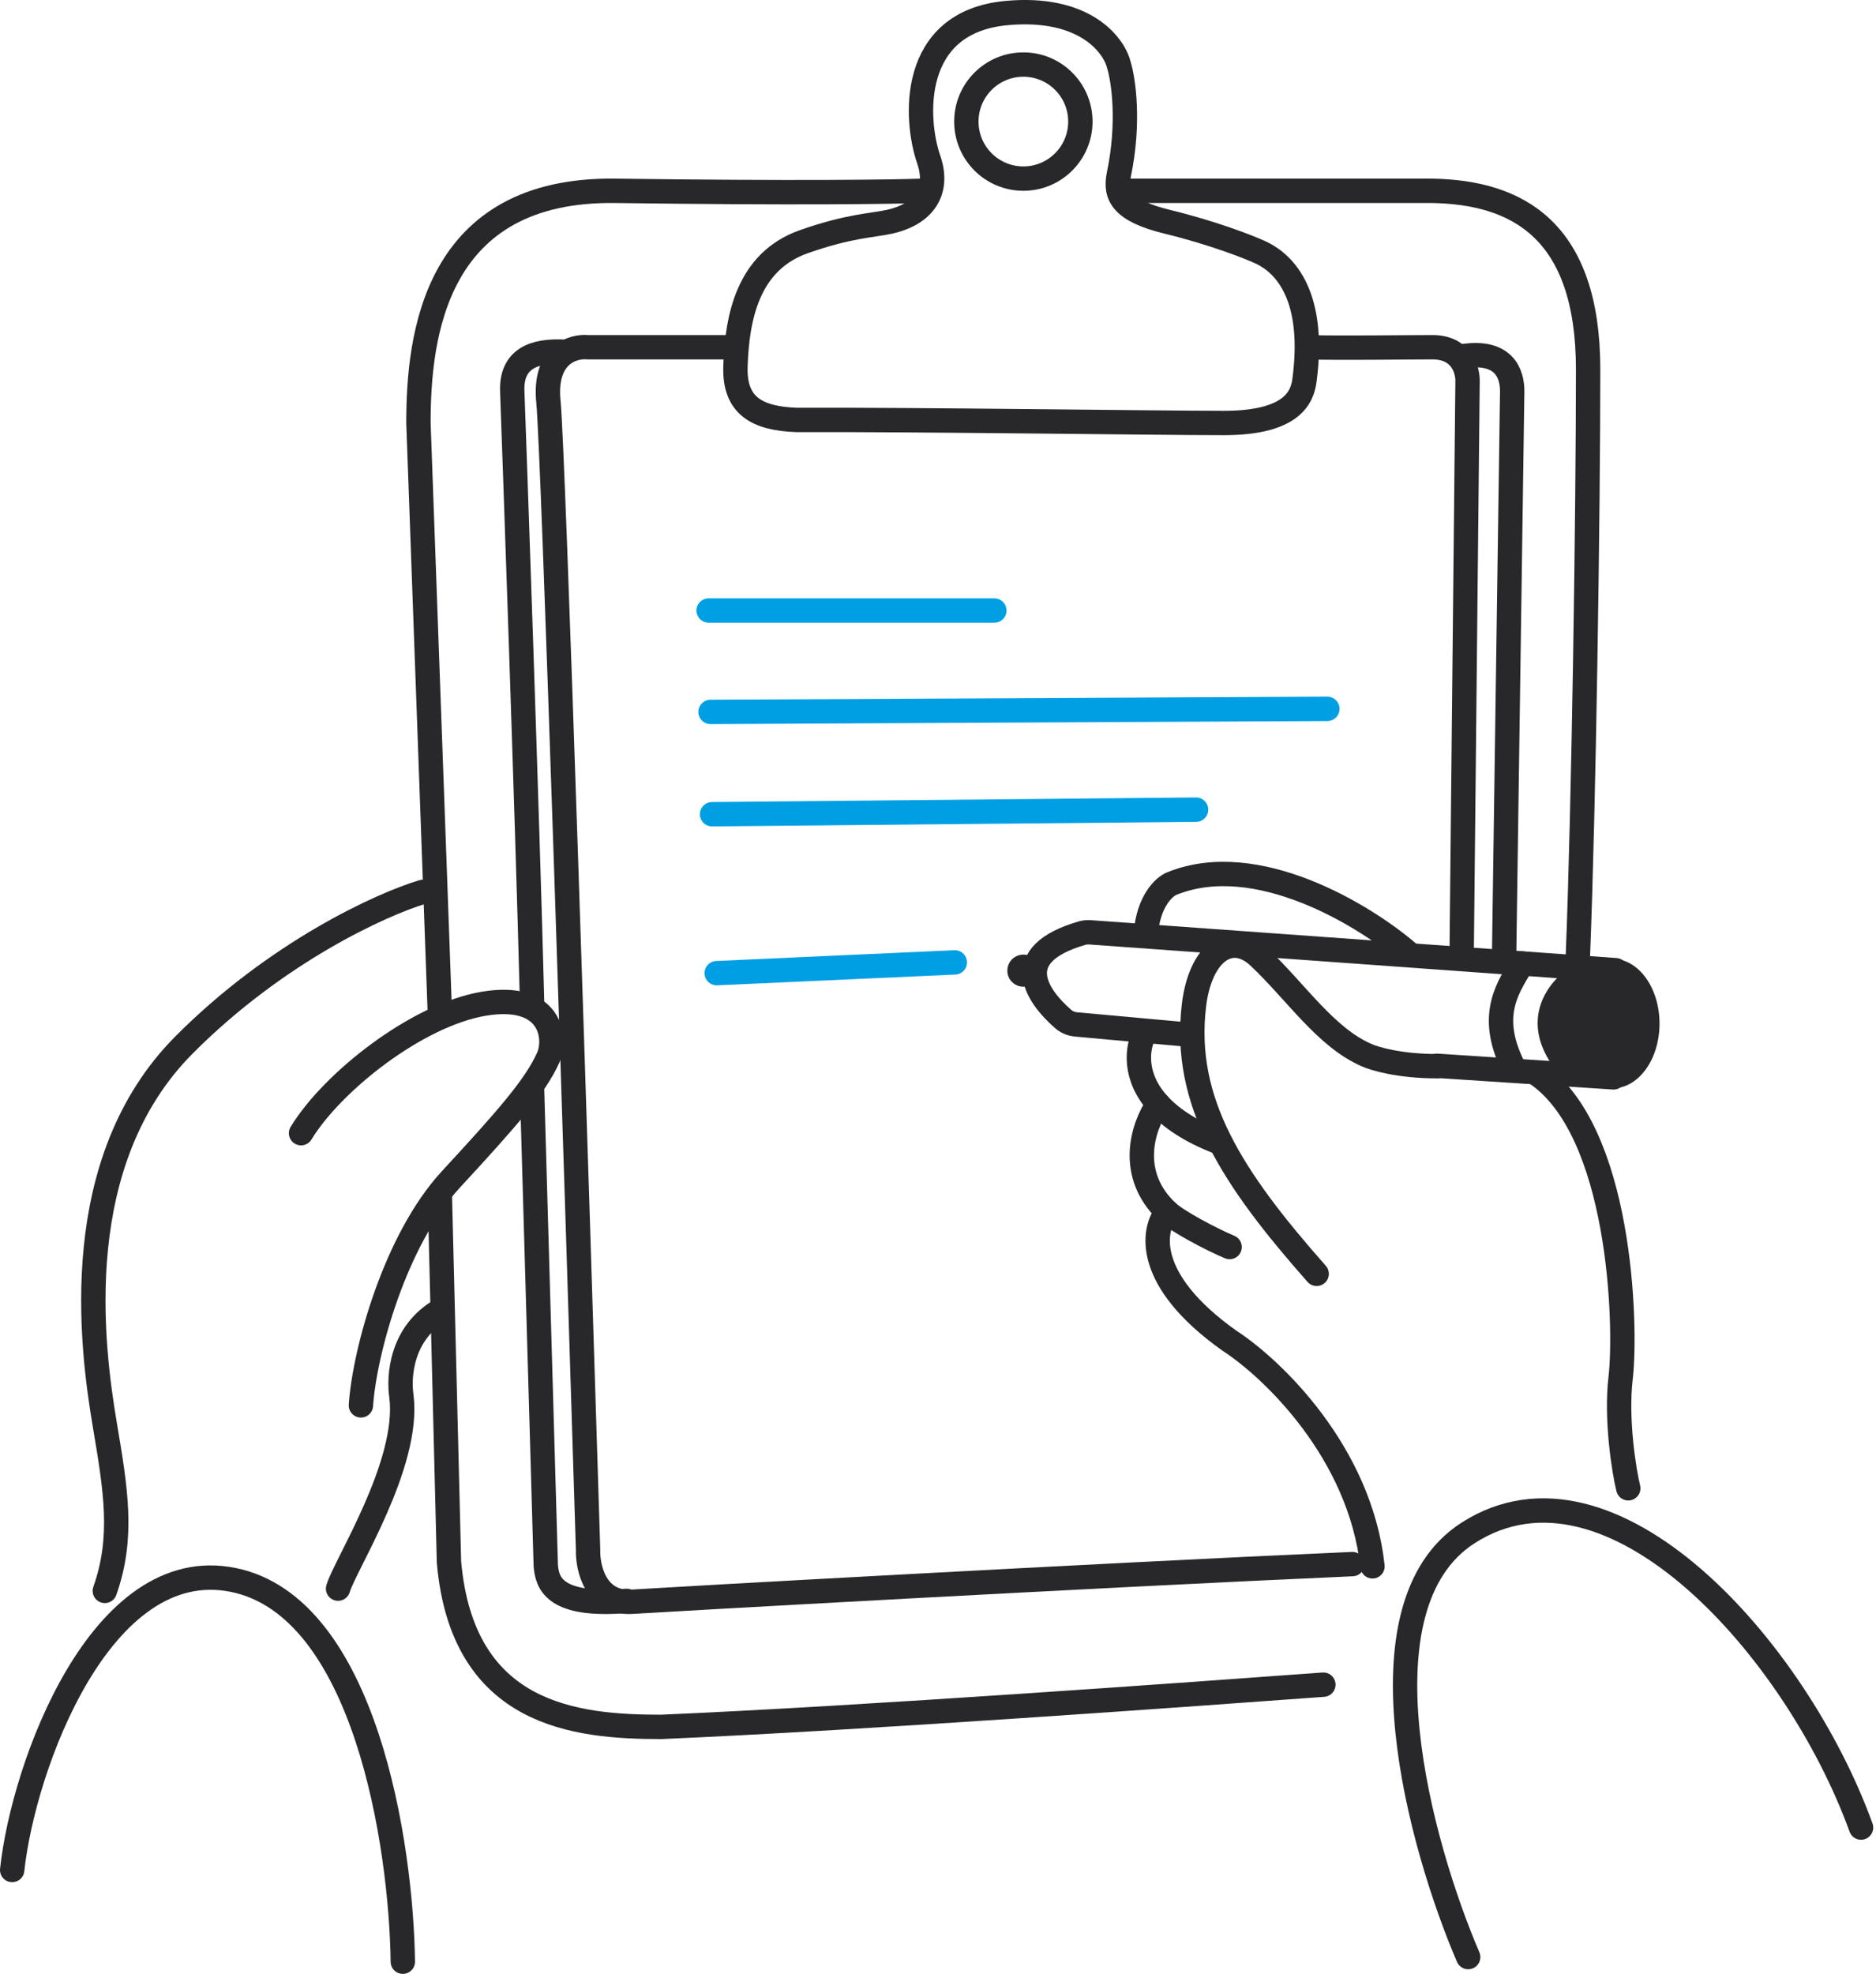 <?xml version="1.0" encoding="UTF-8"?> <svg xmlns="http://www.w3.org/2000/svg" width="154" height="162" viewBox="0 0 154 162" fill="none"><path d="M8.605 130.566C10.162 126.169 9.504 122.268 8.605 116.938C7.48 110.277 5.606 95.319 15.101 85.766C22.698 78.124 31.343 74.202 34.716 73.196" stroke="#28282B" stroke-width="2" stroke-linecap="round"></path><path d="M27.752 130.381C28.295 128.479 33.636 120.205 32.957 114.623C32.712 113.035 32.883 109.382 36.255 107.477" stroke="#28282B" stroke-width="2" stroke-linecap="round"></path><path d="M24.713 93.001C27.278 88.786 34.241 83.289 39.738 82.373C45.235 81.457 45.721 85.194 45.013 86.781C43.949 89.16 41.635 91.791 37.008 96.801C32.423 101.765 29.92 110.956 29.628 115.34" stroke="#28282B" stroke-width="2" stroke-linecap="round"></path><path d="M115.559 78.169C111.997 75.112 103.137 69.701 96.196 72.515C95.567 72.766 94.26 73.948 94.058 76.662" stroke="#28282B" stroke-width="2" stroke-linecap="round"></path><path d="M133.664 122.146C133.329 120.806 132.633 116.517 133.035 113.099C133.538 108.827 133.083 92.703 126.042 88.054" stroke="#28282B" stroke-width="2" stroke-linecap="round"></path><path d="M132.457 88.42L117.975 87.471" stroke="#28282B" stroke-width="2" stroke-linecap="round"></path><ellipse cx="132.381" cy="84.006" rx="3.848" ry="5.314" fill="#28282B"></ellipse><path d="M127.21 87.098C125.195 83.883 126.677 81.292 128.064 80.041C128.388 79.749 128.824 79.636 129.259 79.656L131.927 79.78C133.029 79.831 133.881 80.765 133.832 81.867L133.635 86.296C133.584 87.448 132.572 88.318 131.426 88.196L128.553 87.891C128.009 87.834 127.5 87.561 127.21 87.098Z" fill="#28282B"></path><path d="M85.32 79.811C85.214 80.759 84.168 81.283 83.345 80.802C82.359 80.225 82.523 78.753 83.612 78.407C84.522 78.118 85.427 78.863 85.32 79.811Z" fill="#28282B"></path><path d="M36.105 83.106L34.35 34.708C34.35 27.565 35.679 15.46 50.52 15.661C65.361 15.861 73.417 15.744 75.59 15.661" stroke="#28282B" stroke-width="2" stroke-linecap="round"></path><path d="M92.638 15.661H117.582C124.476 15.786 130.368 18.794 130.368 30.323C130.368 41.852 130.026 65.953 129.525 78.526" stroke="#28282B" stroke-width="2" stroke-linecap="round"></path><path d="M108.635 138.262C98.356 139.014 70.868 141.017 54.28 141.727C47.26 141.727 37.959 140.824 36.856 128.193L36.104 97.992" stroke="#28282B" stroke-width="2" stroke-linecap="round"></path><circle cx="84.007" cy="9.978" r="4.68" stroke="#28282B" stroke-width="2"></circle><path d="M76.234 13.079C77.134 15.681 75.86 17.581 72.987 18.207C71.613 18.506 69.69 18.532 65.993 19.833C61.372 21.458 60.498 26.086 60.373 30.088C60.273 33.289 62.121 34.34 65.368 34.465C74.819 34.423 95.06 34.715 100.464 34.715C106.085 34.715 106.902 32.589 107.084 31.213C107.983 24.41 105.585 21.683 103.462 20.708C102.463 20.249 99.54 19.107 95.843 18.207C92.146 17.306 91.48 16.081 91.846 14.33C92.746 10.028 92.221 6.534 91.846 5.325C91.43 3.658 88.999 0.473 82.604 1.073C74.611 1.824 75.11 9.828 76.234 13.079Z" stroke="#28282B" stroke-width="2" stroke-linecap="round"></path><path d="M119.995 77.609L120.471 31.249C120.471 30.248 119.904 28.497 117.593 28.497C115.216 28.497 109.877 28.581 107.458 28.497" stroke="#28282B" stroke-width="2" stroke-linecap="round"></path><path d="M59.786 28.498H48.275C47.024 28.373 44.621 29.099 45.022 33.002C45.422 36.905 47.357 97.429 48.275 127.202C48.233 128.704 48.901 131.656 51.904 131.456C54.188 131.304 89.739 129.301 111.017 128.367" stroke="#28282B" stroke-width="2" stroke-linecap="round"></path><path d="M123.476 78.16L124.136 32.111C124.136 30.732 123.535 28.727 120.131 29.228" stroke="#28282B" stroke-width="2" stroke-linecap="round"></path><path d="M46.054 28.852C44.803 28.852 41.925 28.852 42.05 32.111C42.17 35.244 43.301 67.317 43.677 82.192" stroke="#28282B" stroke-width="2" stroke-linecap="round"></path><path d="M43.677 89.394L44.803 128.503C44.928 129.882 45.429 131.888 51.435 131.386" stroke="#28282B" stroke-width="2" stroke-linecap="round"></path><path d="M58.171 50.106H81.625" stroke="#009FE3" stroke-width="2" stroke-linecap="round"></path><path d="M58.327 58.427L108.964 58.176" stroke="#009FE3" stroke-width="2" stroke-linecap="round"></path><path d="M58.452 66.825L98.185 66.449" stroke="#009FE3" stroke-width="2" stroke-linecap="round"></path><path d="M58.834 79.868L78.381 78.984" stroke="#009FE3" stroke-width="2" stroke-linecap="round"></path><path d="M124.943 79.075C124.027 80.785 122.011 83.106 124.21 87.504" stroke="#28282B" stroke-width="2" stroke-linecap="round"></path><path d="M95.809 99.45C94.587 100.904 93.903 105.058 100.939 110.042C104.421 112.302 111.641 119.168 112.667 128.55" stroke="#28282B" stroke-width="2" stroke-linecap="round"></path><path d="M93.975 84.755C93.32 85.983 93.033 88.345 95.074 90.609C96.08 91.723 97.651 92.814 100.022 93.734" stroke="#28282B" stroke-width="2" stroke-linecap="round"></path><path d="M95.074 90.608C93.764 92.503 92.57 96.388 95.807 99.45C96.646 100.242 99.43 101.713 100.938 102.346" stroke="#28282B" stroke-width="2" stroke-linecap="round"></path><path d="M120.522 160.619C116.613 151.518 111.14 131.814 120.522 125.804C132.249 118.291 147.458 135.332 152.772 149.991" stroke="#28282B" stroke-width="2" stroke-linecap="round"></path><path d="M132.638 79.625L89.484 76.517C89.261 76.501 89.031 76.523 88.817 76.585C82.77 78.344 85.064 81.706 87.286 83.641C87.579 83.897 87.951 84.041 88.339 84.076L97.823 84.939" stroke="#28282B" stroke-width="2" stroke-linecap="round"></path><path d="M1 153.471C1.916 144.919 8.293 127.467 19.141 129.665C29.988 131.864 32.945 151.471 33.067 160.999" stroke="#28282B" stroke-width="2" stroke-linecap="round"></path><path d="M108.084 104.545C101.121 96.666 97.09 90.436 98.006 82.556C98.517 78.165 101.046 76.354 103.362 78.546C106.435 81.457 108.817 85.122 112.163 86.588C112.819 86.893 114.901 87.504 117.979 87.504" stroke="#28282B" stroke-width="2" stroke-linecap="round"></path></svg> 